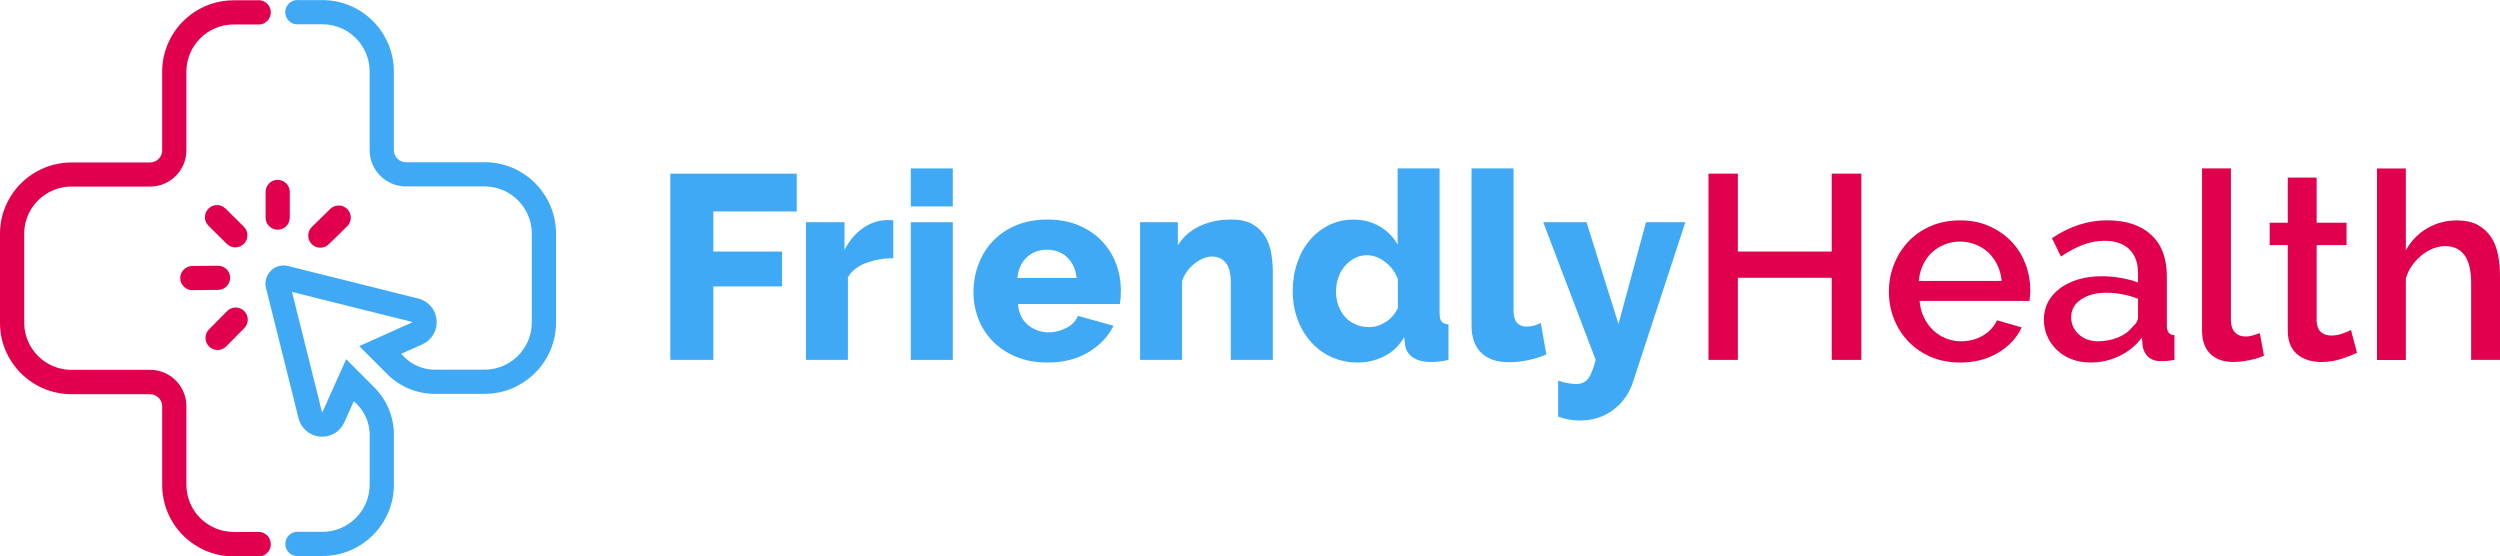 <?xml version="1.0" encoding="UTF-8"?>
<svg id="Layer_2" data-name="Layer 2" xmlns="http://www.w3.org/2000/svg" viewBox="0 0 705.41 156.95">
  <defs>
    <style>
      .cls-1 {
        fill: #3fa9f5;
      }

      .cls-2 {
        fill: #e0004d;
      }
    </style>
  </defs>
  <g id="Layer_1-2" data-name="Layer 1">
    <g>
      <path class="cls-1" d="M136.73,45.78h-22.19c-1.88,0-3.41-1.53-3.41-3.41v-22.19C111.13,9.07,102.09.03,90.98.03h-6.62c-.14-.02-.29-.03-.44-.03-1.9,0-3.44,1.54-3.44,3.44s1.54,3.44,3.44,3.44c.15,0,.29-.01.44-.03h6.62c7.35,0,13.32,5.98,13.32,13.32v22.19c0,5.65,4.59,10.24,10.24,10.24h22.19c7.35,0,13.32,5.98,13.32,13.32v25.07c0,7.35-5.98,13.32-13.32,13.32h-14.01c-3.27,0-6.34-1.27-8.65-3.58l-.89-.89,5.98-2.68c2.71-1.21,4.29-3.91,4.03-6.87-.26-2.96-2.29-5.33-5.17-6.05l-36.75-9.18c-1.76-.44-3.58.06-4.86,1.35-1.28,1.28-1.79,3.1-1.35,4.86l9.18,36.75c.72,2.88,3.09,4.91,6.05,5.17,2.96.26,5.65-1.32,6.87-4.03l2.68-5.98.95.95c2.22,2.25,3.47,5.22,3.52,8.38v14.23c0,7.35-5.98,13.32-13.32,13.32h-6.7c-.12-.01-.23-.02-.35-.02-1.9,0-3.44,1.54-3.44,3.44s1.54,3.44,3.44,3.44c.18,0,.35-.02.52-.04h6.54c11.11,0,20.15-9.04,20.15-20.15v-14.31c-.08-4.93-2.03-9.58-5.51-13.11l-7.96-7.96-6.74,15.02s0,.02-.01.02c-.02,0-.04,0-.05,0,0,0,0-.01,0-.02l-8.49-34,34,8.49s.02,0,.02,0c0,.02,0,.04,0,.05,0,0-.01,0-.02.01l-15.02,6.74,7.89,7.89c3.6,3.6,8.38,5.58,13.47,5.58h14.01c11.11,0,20.15-9.04,20.15-20.15v-25.07c0-11.11-9.04-20.15-20.15-20.15Z"/>
      <path class="cls-2" d="M78.35,50.74c-1.88,0-3.41,1.53-3.41,3.41v7.26c0,1.88,1.53,3.41,3.41,3.41s3.41-1.53,3.41-3.41v-7.26c0-1.88-1.53-3.41-3.41-3.41Z"/>
      <path class="cls-2" d="M64,68.81c.67.66,1.53.99,2.4.99s1.76-.34,2.42-1.01c1.33-1.34,1.32-3.5-.02-4.83l-5.16-5.11c-1.34-1.33-3.5-1.32-4.83.02-1.33,1.34-1.32,3.5.02,4.83l5.16,5.11Z"/>
      <path class="cls-2" d="M64.94,78.36c-.02-1.88-1.56-3.4-3.44-3.38l-7.26.07c-1.88.02-3.4,1.56-3.38,3.44.02,1.87,1.54,3.38,3.41,3.38.01,0,.02,0,.03,0l7.26-.07c1.88-.02,3.4-1.56,3.38-3.44Z"/>
      <path class="cls-2" d="M64.08,87.78l-5.11,5.16c-1.33,1.34-1.32,3.5.02,4.83.67.66,1.53.99,2.4.99s1.76-.34,2.42-1.01l5.11-5.16c1.33-1.34,1.32-3.5-.02-4.83-1.34-1.33-3.5-1.32-4.83.02Z"/>
      <path class="cls-2" d="M90.38,69.89c.86,0,1.72-.32,2.39-.97l5.19-5.08c1.35-1.32,1.37-3.48.05-4.83-1.32-1.35-3.48-1.37-4.83-.05l-5.19,5.08c-1.35,1.32-1.37,3.48-.05,4.83.67.68,1.55,1.03,2.44,1.03Z"/>
      <path class="cls-2" d="M76.4,153.51c0-1.9-1.54-3.44-3.44-3.44-.12,0-.24,0-.35.02h-6.7c-7.35,0-13.32-5.98-13.32-13.32v-22.19c0-1.41-.29-2.76-.81-3.98-.19-.46-.42-.9-.68-1.32-.17-.28-.36-.55-.55-.82-.3-.39-.62-.77-.97-1.11-1.27-1.27-2.88-2.22-4.68-2.68-.49-.13-.99-.22-1.51-.27-.34-.04-.69-.05-1.05-.05h-22.19c-.69,0-1.37-.05-2.03-.15-.44-.07-.87-.16-1.3-.27-.21-.05-.42-.11-.63-.18-.42-.13-.83-.28-1.22-.45-.6-.25-1.17-.55-1.72-.88-3.85-2.34-6.42-6.57-6.42-11.39v-25.07c0-4.82,2.57-9.05,6.42-11.39.55-.33,1.12-.63,1.72-.88.4-.17.81-.32,1.22-.45.21-.06.42-.12.63-.18.43-.11.86-.2,1.3-.27.66-.1,1.34-.15,2.03-.15h22.19c.35,0,.7-.02,1.05-.05.52-.05,1.02-.14,1.51-.27,1.8-.46,3.41-1.4,4.68-2.68.35-.35.67-.72.97-1.11.2-.26.38-.54.55-.82.26-.42.48-.86.68-1.32.52-1.22.81-2.57.81-3.98v-22.19c0-7.35,5.98-13.32,13.32-13.32h6.62c.14.02.29.03.44.03,1.9,0,3.44-1.54,3.44-3.44s-1.54-3.44-3.44-3.44c-.15,0-.29.01-.44.03h-6.62c-2.08,0-4.09.32-5.99.91-2.52.79-4.83,2.06-6.82,3.7-.25.21-.49.42-.73.63-4.06,3.69-6.61,9.01-6.61,14.91v22.19c0,1.41-.86,2.63-2.09,3.15-.41.17-.86.27-1.33.27h-22.19c-.35,0-.69,0-1.04.03-7.2.37-13.42,4.53-16.68,10.53-.16.29-.3.58-.45.87-.28.59-.54,1.19-.77,1.81-.23.62-.42,1.25-.59,1.89s-.3,1.3-.4,1.97c-.15,1-.23,2.02-.23,3.06v25.07c0,1.04.08,2.06.23,3.06.1.67.24,1.32.4,1.97.17.64.36,1.27.59,1.89.23.62.48,1.22.77,1.81.14.29.29.58.45.87,3.26,5.99,9.48,10.16,16.68,10.53.34.02.69.03,1.04.03h22.19c.47,0,.92.1,1.33.27,1.22.52,2.09,1.73,2.09,3.15v22.19c0,5.9,2.55,11.22,6.61,14.91.24.22.48.43.73.63,1.99,1.64,4.3,2.91,6.82,3.7,1.89.59,3.9.91,5.99.91h6.54c.17.03.34.04.52.04,1.9,0,3.44-1.54,3.44-3.44Z"/>
    </g>
    <g>
      <path class="cls-1" d="M189.14,101.55v-52.55h35.67v10.66h-23.53v11.32h19.39v9.84h-19.39v20.72h-12.14Z"/>
      <path class="cls-1" d="M252.05,72.83c-2.86.05-5.45.52-7.77,1.41-2.32.89-4,2.22-5.03,4v23.31h-11.84v-38.85h10.88v7.84c1.33-2.61,3.05-4.66,5.14-6.14,2.1-1.48,4.33-2.24,6.7-2.29h1.18c.25,0,.49.03.74.07v10.66Z"/>
      <path class="cls-1" d="M257,58.25v-10.73h11.84v10.73h-11.84ZM257,101.55v-38.85h11.84v38.85h-11.84Z"/>
      <path class="cls-1" d="M295.56,102.29c-3.26,0-6.18-.53-8.77-1.59-2.59-1.06-4.79-2.5-6.59-4.33-1.8-1.82-3.17-3.93-4.11-6.33-.94-2.39-1.41-4.9-1.41-7.51,0-2.81.47-5.46,1.41-7.96.94-2.49,2.29-4.67,4.07-6.55,1.78-1.87,3.96-3.35,6.55-4.44,2.59-1.08,5.54-1.63,8.84-1.63s6.24.54,8.81,1.63c2.56,1.09,4.74,2.55,6.51,4.4,1.78,1.85,3.12,3.98,4.03,6.4.91,2.42,1.37,4.96,1.37,7.62,0,.69-.03,1.37-.07,2.04-.05.67-.12,1.25-.22,1.74h-28.72c.2,2.62,1.15,4.6,2.85,5.96,1.7,1.36,3.64,2.04,5.81,2.04,1.73,0,3.39-.42,5-1.26,1.6-.84,2.68-1.97,3.22-3.4l10.06,2.81c-1.53,3.06-3.9,5.55-7.1,7.47-3.21,1.92-7.06,2.89-11.54,2.89ZM303.78,78.46c-.25-2.47-1.14-4.42-2.66-5.85-1.53-1.43-3.43-2.15-5.7-2.15s-4.23.73-5.74,2.18c-1.51,1.46-2.38,3.39-2.63,5.81h16.73Z"/>
      <path class="cls-1" d="M359.13,101.55h-11.84v-21.83c0-2.57-.48-4.43-1.44-5.59-.96-1.16-2.23-1.74-3.81-1.74-.84,0-1.68.17-2.52.52-.84.35-1.65.83-2.44,1.44-.79.62-1.49,1.34-2.11,2.18-.62.84-1.1,1.75-1.44,2.74v22.28h-11.84v-38.85h10.66v6.51c1.43-2.32,3.45-4.11,6.07-5.37,2.61-1.26,5.62-1.89,9.03-1.89,2.52,0,4.54.46,6.07,1.37,1.53.91,2.71,2.1,3.55,3.55.84,1.46,1.39,3.05,1.66,4.77.27,1.73.41,3.4.41,5.03v24.87Z"/>
      <path class="cls-1" d="M383.11,102.29c-2.66,0-5.12-.51-7.36-1.52-2.25-1.01-4.18-2.43-5.81-4.25-1.63-1.83-2.9-3.96-3.81-6.4-.91-2.44-1.37-5.12-1.37-8.03s.42-5.45,1.26-7.92c.84-2.47,2.02-4.6,3.55-6.4,1.53-1.8,3.34-3.22,5.44-4.26,2.1-1.04,4.4-1.55,6.92-1.55,2.71,0,5.17.64,7.36,1.92,2.19,1.28,3.89,3.01,5.07,5.18v-21.54h11.84v40.71c0,1.18.18,2.01.55,2.48s1.02.75,1.96.85v9.99c-1.09.25-2.02.41-2.81.48-.79.07-1.53.11-2.22.11-2.07,0-3.75-.43-5.03-1.29-1.28-.86-2.02-2.11-2.22-3.74l-.22-2c-1.38,2.42-3.25,4.22-5.59,5.4-2.34,1.18-4.85,1.78-7.51,1.78ZM386.29,92.3c1.63,0,3.19-.48,4.7-1.44,1.5-.96,2.65-2.28,3.44-3.96v-8.14c-.74-1.97-1.94-3.59-3.59-4.85-1.65-1.26-3.37-1.89-5.14-1.89-1.28,0-2.45.28-3.51.85-1.06.57-1.99,1.32-2.78,2.26-.79.94-1.39,2.02-1.81,3.26-.42,1.23-.63,2.54-.63,3.92s.23,2.76.7,4c.47,1.23,1.11,2.29,1.92,3.18.81.89,1.8,1.58,2.96,2.07,1.16.49,2.41.74,3.74.74Z"/>
      <path class="cls-1" d="M415.23,47.52h11.84v40.19c0,2.96,1.26,4.44,3.77,4.44.59,0,1.25-.08,1.96-.26.71-.17,1.37-.43,1.96-.78l1.55,8.88c-1.48.69-3.18,1.23-5.11,1.63s-3.73.59-5.4.59c-3.4,0-6.02-.89-7.84-2.66-1.83-1.78-2.74-4.34-2.74-7.7v-44.33Z"/>
      <path class="cls-1" d="M439.65,107.39c.99.34,1.91.59,2.78.74.86.15,1.64.22,2.33.22,1.43,0,2.54-.49,3.33-1.48.79-.99,1.5-2.76,2.15-5.33l-14.8-38.85h12.21l9.03,28.72,7.77-28.72h11.1l-14.8,45.15c-1.04,3.21-2.89,5.81-5.55,7.81s-5.82,3-9.47,3c-.99,0-1.99-.09-3-.26-1.01-.17-2.04-.46-3.07-.85v-10.14Z"/>
      <path class="cls-2" d="M525.21,49v52.55h-8.36v-23.17h-26.49v23.17h-8.29v-52.55h8.29v21.98h26.49v-21.98h8.36Z"/>
      <path class="cls-2" d="M553.03,102.29c-3.01,0-5.75-.53-8.21-1.59-2.47-1.06-4.58-2.5-6.33-4.33-1.75-1.82-3.11-3.95-4.07-6.36-.96-2.42-1.44-4.98-1.44-7.7s.48-5.29,1.44-7.73c.96-2.44,2.32-4.59,4.07-6.44,1.75-1.85,3.86-3.3,6.33-4.37,2.47-1.06,5.23-1.59,8.29-1.59s5.74.54,8.18,1.63c2.44,1.09,4.53,2.53,6.25,4.33,1.73,1.8,3.05,3.9,3.96,6.29.91,2.39,1.37,4.9,1.37,7.51,0,.59-.03,1.15-.07,1.67-.05.52-.1.95-.15,1.3h-31.01c.15,1.73.55,3.28,1.22,4.66.67,1.38,1.53,2.58,2.59,3.59,1.06,1.01,2.27,1.79,3.63,2.33,1.36.54,2.78.81,4.26.81,1.08,0,2.16-.13,3.22-.41,1.06-.27,2.04-.67,2.92-1.18.89-.52,1.68-1.15,2.37-1.89.69-.74,1.23-1.55,1.63-2.44l6.96,2c-1.33,2.91-3.54,5.29-6.62,7.14-3.08,1.85-6.67,2.78-10.77,2.78ZM564.8,79.27c-.15-1.63-.55-3.13-1.22-4.51-.67-1.38-1.52-2.55-2.55-3.52-1.04-.96-2.25-1.71-3.63-2.26-1.38-.54-2.84-.81-4.37-.81s-2.97.27-4.33.81c-1.36.54-2.55,1.29-3.59,2.26-1.04.96-1.88,2.13-2.52,3.52-.64,1.38-1.04,2.89-1.18,4.51h23.39Z"/>
      <path class="cls-2" d="M589.81,102.29c-1.88,0-3.62-.31-5.22-.92-1.6-.62-2.99-1.47-4.14-2.55-1.16-1.08-2.07-2.37-2.74-3.85-.67-1.48-1-3.08-1-4.81,0-1.82.39-3.48,1.18-4.96.79-1.48,1.91-2.76,3.37-3.85,1.45-1.08,3.18-1.92,5.18-2.52,2-.59,4.21-.89,6.62-.89,1.83,0,3.63.16,5.4.48,1.78.32,3.38.75,4.81,1.3v-2.67c0-2.86-.81-5.09-2.44-6.7-1.63-1.6-3.97-2.41-7.03-2.41-2.07,0-4.11.38-6.11,1.15-2,.77-4.06,1.86-6.18,3.29l-2.52-5.18c4.98-3.35,10.16-5.03,15.54-5.03s9.47,1.36,12.43,4.07c2.96,2.71,4.44,6.61,4.44,11.69v13.99c0,1.73.71,2.62,2.15,2.66v6.96c-.79.15-1.47.25-2.04.3-.57.05-1.12.07-1.67.07-1.58,0-2.8-.39-3.66-1.18-.86-.79-1.39-1.8-1.59-3.03l-.22-2.44c-1.73,2.27-3.86,4.01-6.4,5.22-2.54,1.21-5.27,1.81-8.18,1.81ZM592.03,96.29c1.97,0,3.84-.36,5.59-1.07,1.75-.71,3.12-1.71,4.11-3,1.04-.89,1.55-1.82,1.55-2.81v-5.11c-1.38-.54-2.85-.96-4.4-1.26-1.55-.3-3.07-.44-4.55-.44-2.91,0-5.29.63-7.14,1.89-1.85,1.26-2.78,2.92-2.78,5,0,1.92.71,3.54,2.15,4.85,1.43,1.31,3.26,1.96,5.48,1.96Z"/>
      <path class="cls-2" d="M621.34,47.52h8.14v42.85c0,1.43.37,2.55,1.11,3.37.74.81,1.78,1.22,3.11,1.22.54,0,1.17-.1,1.89-.3.71-.2,1.39-.42,2.04-.67l1.18,6.36c-1.18.54-2.59.98-4.22,1.3s-3.08.48-4.37.48c-2.81,0-5-.76-6.55-2.29-1.55-1.53-2.33-3.7-2.33-6.51v-45.81Z"/>
      <path class="cls-2" d="M665.08,99.55c-1.04.49-2.47,1.05-4.29,1.67s-3.77.92-5.85.92c-1.28,0-2.49-.17-3.63-.52-1.14-.34-2.13-.86-3-1.55-.86-.69-1.54-1.59-2.04-2.7-.49-1.11-.74-2.45-.74-4.03v-24.2h-5.11v-6.29h5.11v-12.73h8.14v12.73h8.44v6.29h-8.44v21.61c.1,1.38.53,2.38,1.29,3,.76.62,1.71.92,2.85.92s2.22-.2,3.26-.59c1.04-.39,1.8-.71,2.29-.96l1.7,6.44Z"/>
      <path class="cls-2" d="M705.41,101.55h-8.14v-21.68c0-3.55-.63-6.18-1.89-7.88-1.26-1.7-3.07-2.55-5.44-2.55-1.14,0-2.27.22-3.4.67-1.14.44-2.21,1.07-3.22,1.89-1.01.81-1.91,1.78-2.7,2.89-.79,1.11-1.38,2.33-1.78,3.66v23.02h-8.14v-54.03h8.14v23.09c1.48-2.66,3.49-4.74,6.03-6.22,2.54-1.48,5.32-2.22,8.33-2.22,2.42,0,4.4.43,5.96,1.29,1.55.86,2.8,2.01,3.74,3.44.94,1.43,1.59,3.1,1.96,5,.37,1.9.55,3.91.55,6.03v23.61Z"/>
    </g>
  </g>
</svg>